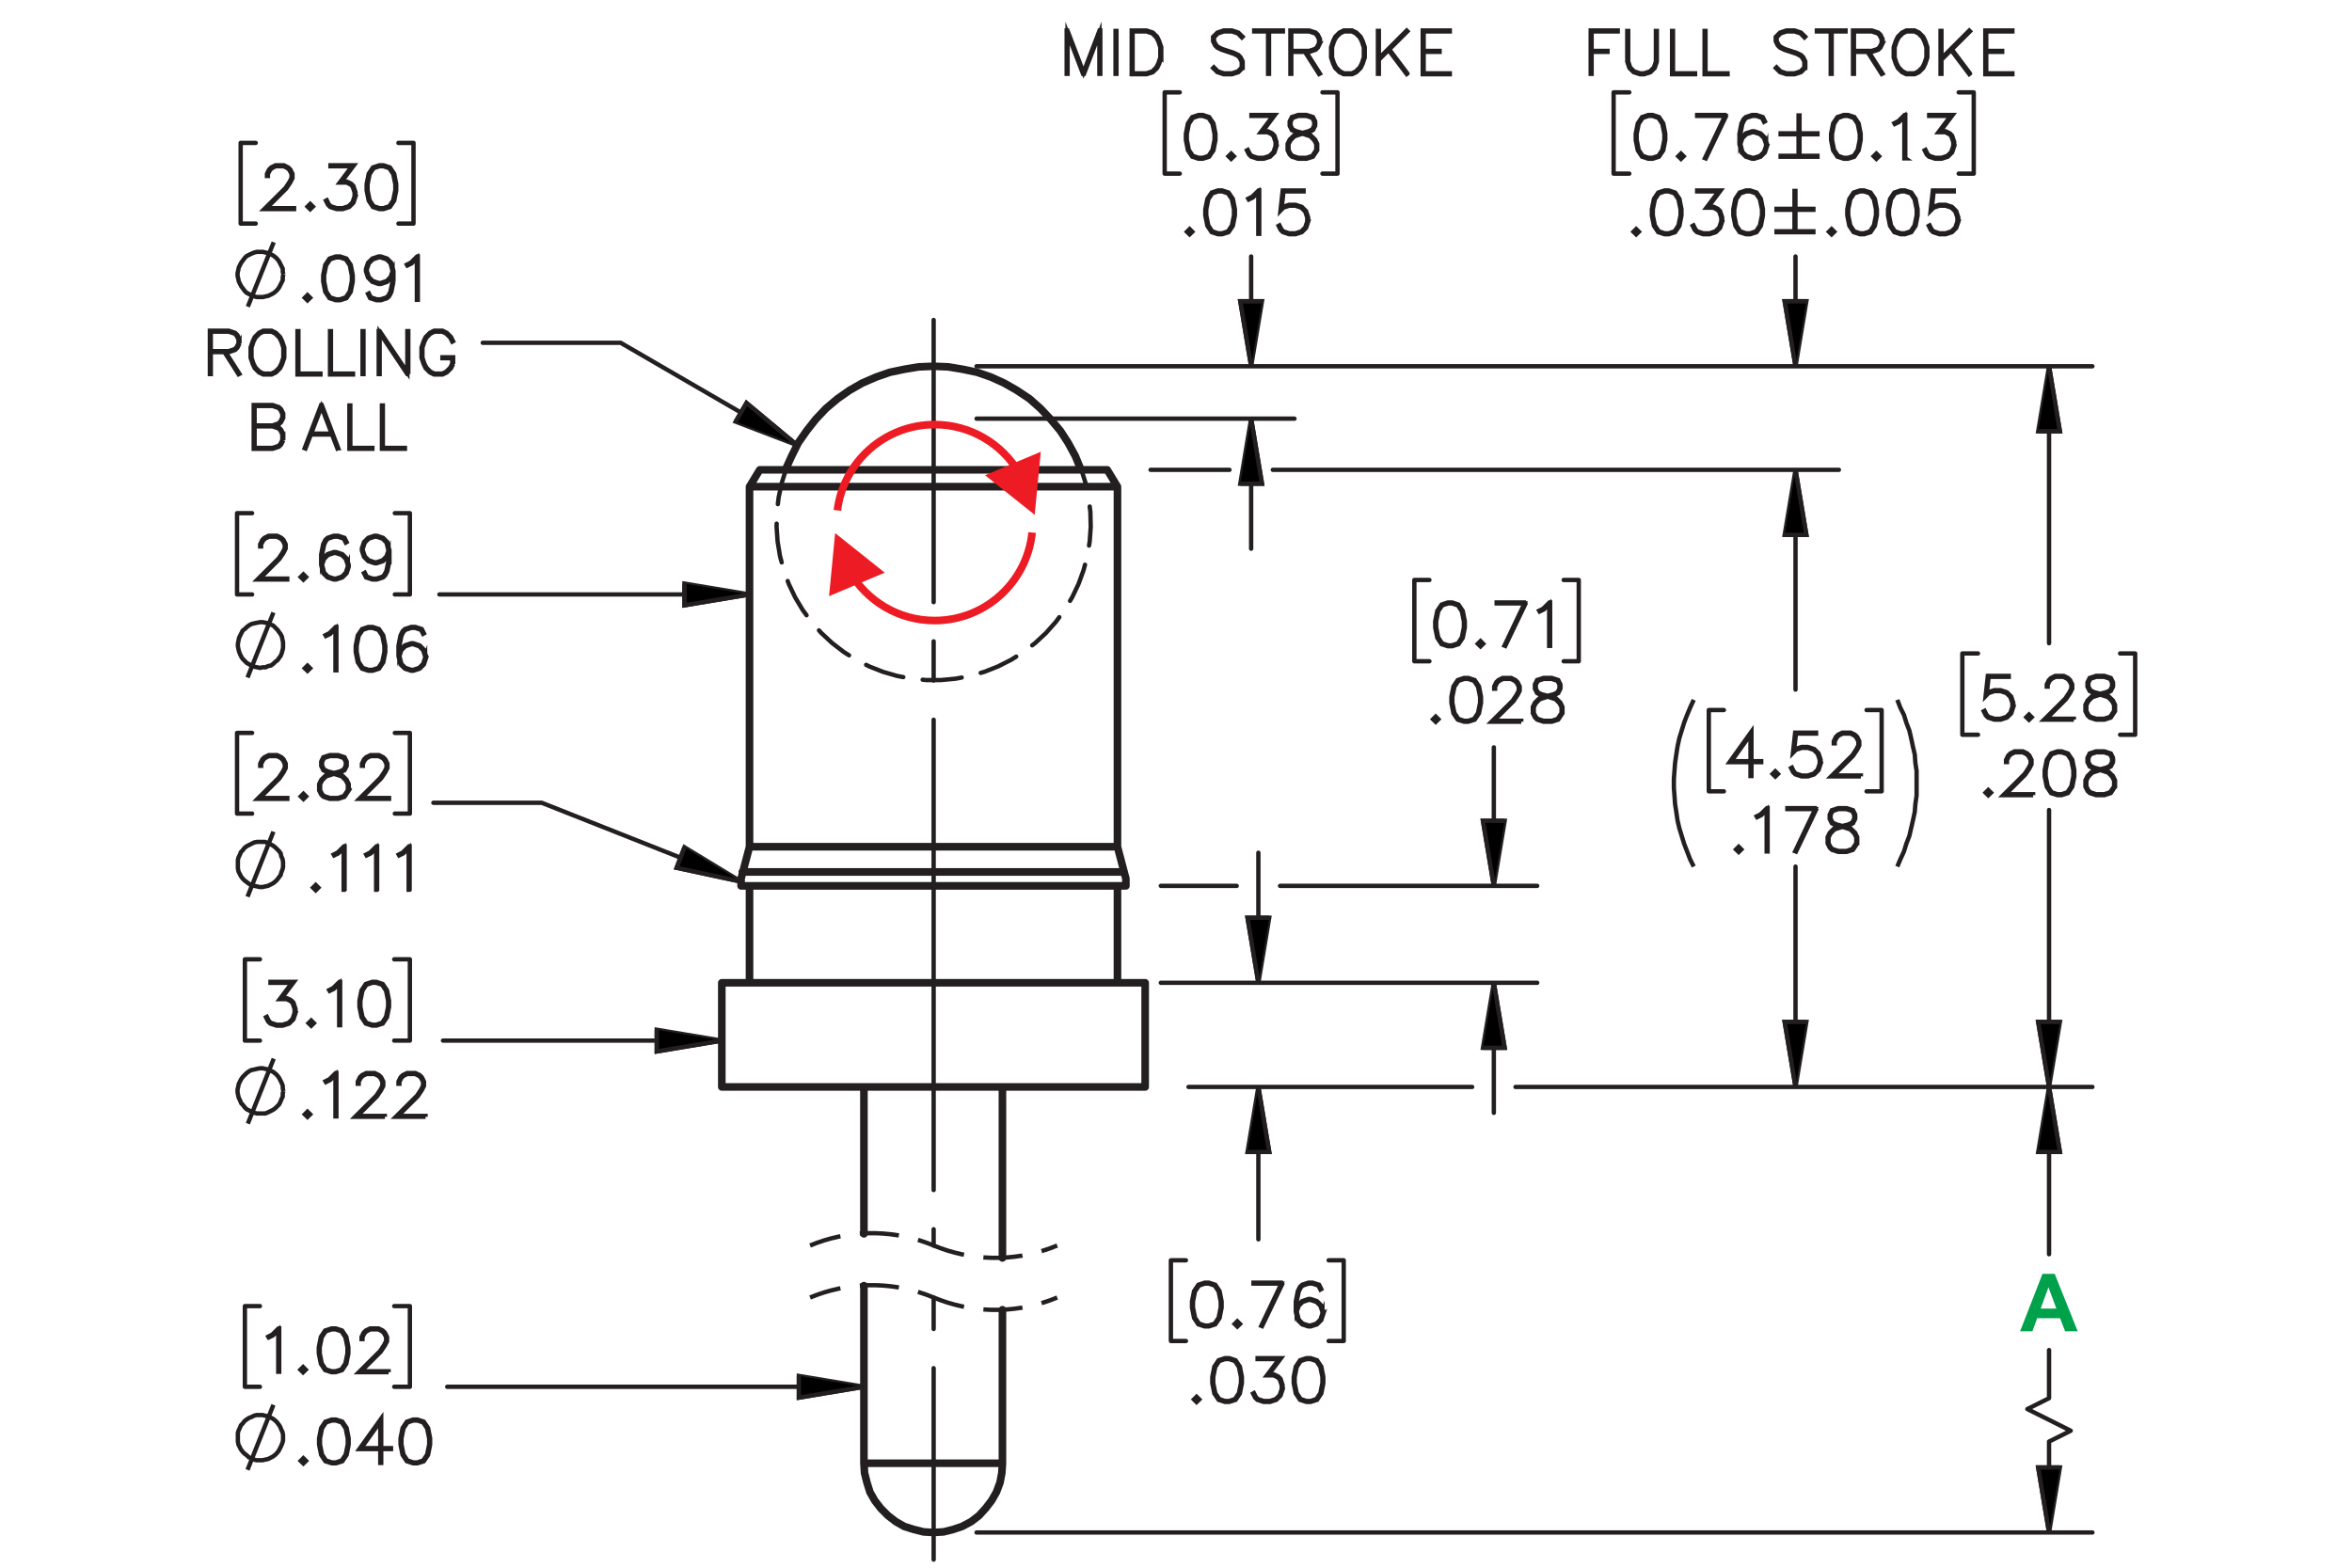 <?xml version="1.0" encoding="UTF-8"?><svg id="Layer_1" xmlns="http://www.w3.org/2000/svg" viewBox="0 0 216 144"><defs><style>.cls-1,.cls-2,.cls-3,.cls-4,.cls-5,.cls-6,.cls-7,.cls-8,.cls-9{stroke:#231f20;}.cls-1,.cls-2,.cls-3,.cls-6,.cls-7,.cls-8,.cls-9{stroke-width:.4px;}.cls-1,.cls-3,.cls-4,.cls-6,.cls-10,.cls-7,.cls-8,.cls-9{fill:none;}.cls-1,.cls-4,.cls-6,.cls-7,.cls-9{stroke-linecap:round;stroke-linejoin:round;}.cls-2,.cls-11,.cls-3,.cls-5,.cls-10,.cls-8{stroke-miterlimit:10;}.cls-11{fill:#ed1c24;}.cls-11,.cls-4,.cls-10{stroke-width:.7px;}.cls-11,.cls-10{stroke:#ed1c24;}.cls-5{stroke-width:.4px;}.cls-12{fill:#00a14b;}.cls-6{stroke-dashoffset:.308px;}.cls-6,.cls-8{stroke-dasharray:3.6 1.8;}.cls-7{stroke-dashoffset:25.617px;}.cls-7,.cls-9{stroke-dasharray:43.2 3.6 3.6 3.6;}.cls-8{stroke-dashoffset:2.07px;}.cls-9{stroke-dashoffset:-5.095px;}</style></defs><path class="cls-12" d="M190.809,122.282h-1.157l-.46-1.197h-2.107l-.435,1.197h-1.129l2.053-5.271h1.125l2.11,5.271ZM188.85,120.197l-.727-1.956-.712,1.956h1.438Z"/><path class="cls-5" d="M27.004,19.203h-2.733l1.949-1.938.37-.558.184-.366v-.353l-.184-.358-.176-.178-.362-.181h-.729l-.359.181-.178.178-.184.358v.178h-.084v-.199l.191-.393.199-.196.394-.194h.774l.391.194.199.196.194.393v.398l-.194.384-.38.568-1.812,1.805h2.531v.081Z"/><path class="cls-5" d="M28.736,18.977l-.247.241-.247-.241.247-.246.247.246ZM28.618,18.977l-.128-.128-.128.128.128.128.128-.128Z"/><path class="cls-5" d="M32.648,18.046l-.191.578-.394.39-.58.189h-.574l-.58-.189-.205-.199-.189-.379.076-.042.186.369.173.178.548.181h.554l.548-.181.359-.361.184-.547v-.364l-.184-.547-.178-.17-.359-.183h-.64l1.127-1.499h-1.98v-.086h2.153l-1.128,1.499h.488l.394.194.199.204.191.578v.387Z"/><path class="cls-5" d="M36.389,17.484l-.186.947-.394.584-.585.189h-.388l-.585-.189-.391-.584-.189-.947v-.576l.189-.947.391-.583.585-.194h.388l.585.194.394.583.186.947v.576ZM36.305,17.471v-.549l-.189-.929-.359-.541-.543-.181h-.365l-.543.181-.362.541-.186.929v.549l.186.929.362.541.543.181h.365l.543-.181.359-.541.189-.929Z"/><path class="cls-3" d="M22.76,28.168l2.378-5.918M26.023,25.182l-.055-.221v-.277l-.111-.221-.111-.221-.111-.221-.166-.221-.166-.166-.221-.166-.221-.111-.221-.111-.277-.055-.221-.055h-.553l-.221.055-.277.111-.221.111-.221.111-.166.166-.166.221-.166.221-.111.221-.111.221-.055.277-.055.221v.277l.055.221.055.277.111.221.111.221.166.221.166.221.166.166.221.111.221.111.277.111.221.055h.553l.221-.055.277-.055.221-.111.221-.111.221-.166.166-.166.166-.221.111-.221.111-.221.111-.221v-.277l.055-.277"/><path class="cls-5" d="M28.485,27.351l-.247.241-.247-.241.247-.246.247.246ZM28.367,27.351l-.128-.128-.128.128.128.128.128-.128Z"/><path class="cls-5" d="M32.396,25.857l-.186.947-.393.584-.585.189h-.388l-.585-.189-.39-.584-.189-.947v-.576l.189-.947.39-.583.585-.194h.388l.585.194.393.583.186.947v.576ZM32.312,25.844v-.549l-.189-.929-.359-.541-.542-.181h-.364l-.543.181-.362.541-.186.929v.549l.186.929.362.541.543.181h.364l.542-.181.359-.541.189-.929Z"/><path class="cls-5" d="M36.134,25.857l-.186.947-.194.385-.205.199-.58.189h-.388l-.59-.189-.194-.39.076-.044.184.361.538.181h.364l.548-.181.17-.178.184-.364.189-.929v-.67l-.107.322-.393.393-.58.194h-.199l-.579-.194-.394-.393-.191-.578v-.199l.191-.578.394-.39.579-.194h.199l.58.194.393.39.191.767v.95ZM36.05,24.913l-.183-.728-.359-.361-.548-.181h-.178l-.548.181-.359.361-.184.544v.178l.184.547.359.358.548.183h.178l.548-.183.359-.358.183-.541Z"/><path class="cls-5" d="M38.371,27.539h-.086v-3.838l-.493.499-.383.186-.042-.073.37-.189.574-.568h.06v3.982Z"/><path class="cls-5" d="M21.992,31.558l-.194.39-.204.199-.58.194h-.299l1.272,1.997-.076.039-1.298-2.036h-1.253v2.021h-.084v-3.983h1.738l.58.194.204.196.194.393v.398ZM21.905,31.535v-.353l-.181-.359-.173-.178-.548-.181h-1.644v1.79h1.644l.548-.183.173-.175.181-.361Z"/><path class="cls-5" d="M26.108,32.864l-.194.573-.189.387-.385.385-.393.189h-.773l-.391-.189-.388-.385-.186-.387-.194-.573v-.947l.194-.573.186-.387.388-.385.391-.194h.773l.393.194.385.385.189.387.194.573v.947ZM26.021,32.854v-.927l-.184-.552-.186-.364-.367-.366-.359-.181h-.729l-.362.181-.365.366-.189.364-.181.552v.927l.181.552.189.364.365.366.362.181h.729l.359-.181.367-.366.186-.364.184-.552Z"/><path class="cls-5" d="M29.43,34.398h-2.11v-3.978h.084v3.897h2.026v.081Z"/><path class="cls-5" d="M32.419,34.398h-2.11v-3.978h.084v3.897h2.026v.081Z"/><path class="cls-5" d="M33.381,34.361h-.084v-3.941h.084v3.941Z"/><path class="cls-5" d="M37.498,34.361h-.092l-2.541-3.8v3.8h-.084v-3.941h.092l2.538,3.8v-3.8h.086v3.941Z"/><path class="cls-5" d="M41.614,33.432l-.194.393-.385.385-.393.189h-.773l-.391-.189-.388-.385-.186-.387-.194-.573v-.947l.194-.573.186-.387.388-.385.391-.194h.773l.393.194.385.385.189.382-.076.042-.186-.369-.367-.366-.359-.181h-.729l-.362.181-.365.366-.189.364-.181.552v.927l.181.552.189.364.365.366.362.181h.729l.359-.181.367-.366.181-.359v-.508h-.897v-.086h.983v.615Z"/><path class="cls-5" d="M26.013,40.446l-.194.39-.204.199-.579.189h-1.737v-4.02h1.737l.579.194.204.196.194.393v.398l-.194.39-.204.199-.451.149.451.149.204.199.194.393v.584ZM25.926,38.36v-.353l-.181-.359-.173-.178-.547-.181h-1.643v1.79h1.643l.547-.183.173-.175.181-.361ZM25.926,40.425v-.541l-.181-.359-.173-.178-.547-.181h-1.643v1.976h1.643l.547-.181.173-.178.181-.359Z"/><path class="cls-5" d="M31.059,41.168l-.073.029-.495-1.282h-1.941l-.495,1.282-.074-.029,1.512-3.965h.058l1.509,3.965ZM30.459,39.828l-.938-2.465-.94,2.465h1.878Z"/><path class="cls-5" d="M34.198,41.223h-2.109v-3.978h.084v3.897h2.025v.081Z"/><path class="cls-5" d="M37.185,41.223h-2.109v-3.978h.084v3.897h2.025v.081Z"/><path class="cls-5" d="M26.379,53.229h-2.733l1.949-1.938.37-.558.184-.366v-.353l-.184-.358-.176-.178-.362-.181h-.729l-.359.181-.178.178-.184.358v.178h-.084v-.199l.191-.393.199-.196.394-.194h.774l.391.194.199.196.194.393v.398l-.194.384-.38.568-1.812,1.805h2.531v.081Z"/><path class="cls-5" d="M28.11,53.004l-.247.241-.247-.241.247-.246.247.246ZM27.992,53.004l-.128-.128-.128.128.128.128.128-.128Z"/><path class="cls-5" d="M32.023,52.073l-.191.578-.394.39-.58.189h-.199l-.58-.189-.394-.39-.191-.767v-.95l.186-.947.194-.387.205-.196.58-.194h.388l.59.194.194.39-.076.044-.184-.361-.538-.181h-.364l-.548.181-.17.178-.184.364-.189.929v.669l.107-.322.394-.392.58-.194h.199l.58.194.394.392.191.579v.199ZM31.939,52.06v-.175l-.184-.547-.359-.358-.548-.183h-.178l-.548.183-.359.358-.184.541.184.728.359.361.548.181h.178l.548-.181.359-.361.184-.547Z"/><path class="cls-5" d="M35.763,51.51l-.186.947-.194.385-.205.199-.58.189h-.388l-.59-.189-.194-.39.076-.044.184.361.538.181h.365l.548-.181.171-.178.184-.364.189-.929v-.67l-.107.322-.394.393-.58.194h-.199l-.58-.194-.394-.393-.191-.578v-.199l.191-.578.394-.39.58-.194h.199l.58.194.394.39.191.767v.95ZM35.679,50.566l-.184-.728-.359-.361-.548-.181h-.178l-.548.181-.359.361-.184.544v.178l.184.547.359.358.548.183h.178l.548-.183.359-.358.184-.541Z"/><path class="cls-3" d="M22.732,62.235l2.378-5.973M25.995,59.249v-.277l-.055-.221-.055-.277-.111-.221-.166-.221-.111-.166-.221-.221-.166-.166-.221-.111-.277-.111-.221-.055-.277-.055h-.221l-.277.055-.277.055-.221.055-.221.111-.221.166-.166.166-.221.166-.111.221-.111.221-.111.221-.055.277-.055.277v.221l.055.277.055.221.111.277.111.221.111.166.221.221.166.166.221.111.221.166.221.055.277.055.277.055.221-.055h.277l.221-.111.277-.055.221-.166.166-.166.221-.166.111-.166.166-.221.111-.277.055-.221.055-.221v-.277"/><path class="cls-5" d="M28.485,61.384l-.247.241-.247-.241.247-.246.247.246ZM28.367,61.384l-.128-.128-.128.128.128.128.128-.128Z"/><path class="cls-5" d="M30.894,61.572h-.086v-3.838l-.493.499-.383.186-.042-.073.37-.189.574-.568h.06v3.982Z"/><path class="cls-5" d="M35.385,59.89l-.186.947-.393.584-.585.189h-.388l-.585-.189-.39-.584-.189-.947v-.576l.189-.947.39-.583.585-.194h.388l.585.194.393.583.186.947v.576ZM35.301,59.877v-.549l-.189-.929-.359-.541-.542-.181h-.364l-.543.181-.362.541-.186.929v.549l.186.929.362.541.543.181h.364l.542-.181.359-.541.189-.929Z"/><path class="cls-5" d="M39.123,60.453l-.191.578-.393.39-.58.189h-.199l-.579-.189-.394-.39-.191-.767v-.95l.186-.947.194-.387.205-.196.579-.194h.388l.59.194.194.39-.076.044-.184-.361-.538-.181h-.364l-.548.181-.17.178-.184.364-.189.929v.669l.107-.322.394-.392.579-.194h.199l.58.194.393.392.191.579v.199ZM39.039,60.44v-.175l-.183-.547-.359-.358-.548-.183h-.178l-.548.183-.359.358-.184.541.184.728.359.361.548.181h.178l.548-.181.359-.361.183-.547Z"/><path class="cls-5" d="M27.139,93.051l-.191.578-.393.391-.58.189h-.574l-.58-.189-.205-.199-.189-.379.076-.042.186.368.173.179.548.18h.553l.548-.18.359-.361.183-.547v-.363l-.183-.547-.179-.17-.359-.184h-.64l1.127-1.499h-1.98v-.086h2.152l-1.127,1.499h.488l.393.193.199.204.191.578v.387Z"/><path class="cls-5" d="M28.827,93.982l-.247.241-.247-.241.247-.246.247.246ZM28.709,93.982l-.128-.128-.128.128.128.128.128-.128Z"/><path class="cls-5" d="M31.236,94.171h-.086v-3.838l-.493.5-.383.185-.042-.073.37-.189.574-.567h.06v3.981Z"/><path class="cls-5" d="M35.727,92.488l-.186.947-.393.584-.585.189h-.388l-.585-.189-.39-.584-.189-.947v-.575l.189-.947.39-.583.585-.193h.388l.585.193.393.583.186.947v.575ZM35.643,92.476v-.55l-.189-.929-.359-.541-.542-.181h-.364l-.543.181-.362.541-.186.929v.55l.186.929.362.542.543.18h.364l.542-.18.359-.542.189-.929Z"/><path class="cls-3" d="M22.76,103.215l2.378-5.973M26.023,100.229l-.055-.277v-.221l-.111-.277-.111-.221-.111-.221-.166-.221-.166-.166-.221-.166-.221-.111-.221-.111-.277-.055-.221-.055h-.277l-.277.055-.221.055-.277.055-.221.111-.221.166-.166.166-.166.166-.166.221-.111.221-.111.221-.055.277-.055.221v.277l.055.277.055.221.111.221.111.277.166.166.166.221.166.166.221.111.221.111.277.111.221.055h.774l.277-.111.221-.111.221-.111.221-.166.166-.166.166-.166.111-.221.111-.277.111-.221v-.277l.055-.221"/><path class="cls-5" d="M28.485,102.357l-.247.241-.247-.241.247-.246.247.246ZM28.367,102.357l-.128-.128-.128.128.128.128.128-.128Z"/><path class="cls-5" d="M30.894,102.546h-.086v-3.838l-.493.5-.383.185-.042-.073.37-.189.574-.567h.06v3.981Z"/><path class="cls-5" d="M35.343,102.583h-2.731l1.948-1.94.37-.557.184-.366v-.353l-.184-.358-.176-.178-.362-.181h-.729l-.359.181-.178.178-.184.358v.178h-.084v-.198l.191-.393.199-.196.394-.193h.773l.391.193.199.196.194.393v.398l-.194.385-.38.567-1.812,1.805h2.53v.082Z"/><path class="cls-5" d="M39.081,102.583h-2.731l1.948-1.94.37-.557.184-.366v-.353l-.184-.358-.176-.178-.362-.181h-.729l-.359.181-.178.178-.184.358v.178h-.084v-.198l.191-.393.199-.196.394-.193h.773l.391.193.199.196.194.393v.398l-.194.385-.38.567-1.812,1.805h2.53v.082Z"/><path class="cls-5" d="M25.641,126.004h-.086v-3.838l-.493.5-.383.185-.042-.073.37-.189.574-.567h.06v3.981Z"/><path class="cls-5" d="M28.081,125.815l-.247.241-.247-.241.247-.246.247.246ZM27.963,125.815l-.128-.128-.128.128.128.128.128-.128Z"/><path class="cls-5" d="M31.993,124.321l-.186.947-.393.584-.585.189h-.388l-.585-.189-.39-.584-.189-.947v-.575l.189-.947.39-.583.585-.193h.388l.585.193.393.583.186.947v.575ZM31.909,124.309v-.55l-.189-.929-.359-.541-.542-.181h-.364l-.543.181-.362.541-.186.929v.55l.186.929.362.542.543.18h.364l.542-.18.359-.542.189-.929Z"/><path class="cls-5" d="M35.689,126.041h-2.731l1.948-1.94.37-.557.184-.366v-.353l-.184-.358-.176-.178-.362-.181h-.729l-.359.181-.178.178-.184.358v.178h-.084v-.198l.191-.393.199-.196.394-.193h.773l.391.193.199.196.194.393v.398l-.194.385-.38.567-1.812,1.805h2.53v.082Z"/><path class="cls-3" d="M22.732,135.015l2.378-5.973M25.995,132.029v-.221l-.055-.277-.111-.221-.111-.277-.111-.166-.166-.221-.166-.166-.221-.166-.221-.111-.221-.111-.277-.055-.221-.055h-.553l-.221.055-.221.111-.277.111-.166.111-.221.166-.166.221-.166.166-.111.277-.111.221-.055.221v.774l.055.277.111.221.111.221.166.221.166.166.221.166.166.166.277.111.221.111.221.055h.553l.221-.055.277-.055.221-.111.221-.111.221-.166.166-.166.166-.221.111-.221.111-.221.111-.277.055-.221v-.277"/><path class="cls-5" d="M28.107,134.188l-.247.241-.247-.241.247-.246.247.246ZM27.989,134.188l-.128-.128-.128.128.128.128.128-.128Z"/><path class="cls-5" d="M32.02,132.693l-.186.947-.394.584-.585.189h-.388l-.585-.189-.391-.584-.189-.947v-.575l.189-.947.391-.583.585-.193h.388l.585.193.394.583.186.947v.575ZM31.936,132.681v-.55l-.189-.929-.359-.541-.543-.181h-.365l-.543.181-.362.541-.186.929v.55l.186.929.362.542.543.18h.365l.543-.18.359-.542.189-.929Z"/><path class="cls-5" d="M35.907,133.105h-.897v1.272h-.086v-1.272h-1.923l2.009-2.802v2.716h.897v.086ZM34.924,133.019v-2.446l-1.752,2.446h1.752Z"/><path class="cls-5" d="M39.501,132.693l-.186.947-.394.584-.585.189h-.388l-.585-.189-.391-.584-.189-.947v-.575l.189-.947.391-.583.585-.193h.388l.585.193.394.583.186.947v.575ZM39.416,132.681v-.55l-.189-.929-.359-.541-.543-.181h-.365l-.543.181-.362.541-.186.929v.55l.186.929.362.542.543.18h.365l.543-.18.359-.542.189-.929Z"/><path class="cls-5" d="M112.189,120.118l-.186.947-.393.584-.585.189h-.389l-.585-.189-.391-.584-.19-.947v-.575l.19-.947.391-.583.585-.193h.389l.585.193.393.583.186.947v.575ZM112.105,120.106v-.55l-.189-.929-.359-.541-.543-.181h-.364l-.543.181-.362.541-.185.929v.55l.185.929.362.542.543.18h.364l.543-.18.359-.542.189-.929Z"/><path class="cls-5" d="M113.878,121.612l-.247.241-.246-.241.246-.246.247.246ZM113.76,121.612l-.129-.128-.128.128.128.128.129-.128Z"/><path class="cls-5" d="M117.82,117.819l-1.915,3.992-.073-.029,1.847-3.877h-2.562v-.086h2.704Z"/><path class="cls-5" d="M121.53,120.681l-.191.578-.394.391-.579.189h-.199l-.58-.189-.394-.391-.191-.766v-.95l.186-.947.194-.387.204-.196.58-.193h.388l.59.193.194.39-.076.045-.184-.361-.537-.181h-.365l-.548.181-.171.178-.184.363-.189.929v.67l.107-.321.394-.393.58-.193h.199l.579.193.394.393.191.578v.198ZM121.446,120.668v-.175l-.184-.547-.359-.358-.548-.184h-.179l-.548.184-.359.358-.184.541.184.728.359.361.548.18h.179l.548-.18.359-.361.184-.547Z"/><path class="cls-5" d="M110.138,128.546l-.247.241-.246-.241.246-.246.247.246ZM110.019,128.546l-.129-.128-.128.128.128.128.129-.128Z"/><path class="cls-5" d="M114.051,127.052l-.186.947-.393.584-.585.189h-.389l-.585-.189-.391-.584-.189-.947v-.575l.189-.947.391-.583.585-.193h.389l.585.193.393.583.186.947v.575ZM113.967,127.039v-.55l-.189-.929-.359-.541-.543-.181h-.364l-.543.181-.362.541-.186.929v.55l.186.929.362.542.543.18h.364l.543-.18.359-.542.189-.929Z"/><path class="cls-5" d="M117.791,127.614l-.191.578-.394.391-.579.189h-.575l-.579-.189-.205-.199-.189-.379.076-.042.186.368.173.179.548.18h.554l.548-.18.359-.361.184-.547v-.363l-.184-.547-.178-.17-.359-.184h-.641l1.128-1.499h-1.98v-.086h2.153l-1.127,1.499h.487l.394.193.199.204.191.578v.387Z"/><path class="cls-5" d="M121.53,127.052l-.186.947-.393.584-.585.189h-.389l-.585-.189-.391-.584-.189-.947v-.575l.189-.947.391-.583.585-.193h.389l.585.193.393.583.186.947v.575ZM121.446,127.039v-.55l-.189-.929-.359-.541-.543-.181h-.364l-.543.181-.362.541-.186.929v.55l.186.929.362.542.543.18h.364l.543-.18.359-.542.189-.929Z"/><path class="cls-5" d="M134.523,57.64l-.186.947-.394.584-.584.189h-.389l-.584-.189-.391-.584-.19-.947v-.576l.19-.947.391-.583.584-.194h.389l.584.194.394.583.186.947v.576ZM134.44,57.627v-.549l-.19-.929-.358-.541-.543-.181h-.364l-.543.181-.361.541-.186.929v.549l.186.929.361.541.543.181h.364l.543-.181.358-.541.19-.929Z"/><path class="cls-5" d="M136.211,59.134l-.246.241-.246-.241.246-.246.246.246ZM136.094,59.134l-.129-.128-.129.128.129.128.129-.128Z"/><path class="cls-5" d="M140.151,55.34l-1.914,3.992-.073-.029,1.846-3.877h-2.562v-.086h2.703Z"/><path class="cls-5" d="M142.358,59.322h-.086v-3.838l-.493.499-.383.186-.042-.073.37-.189.574-.568h.06v3.982Z"/><path class="cls-5" d="M132.098,66.067l-.247.241-.246-.241.246-.246.247.246ZM131.98,66.067l-.129-.128-.128.128.128.128.129-.128Z"/><path class="cls-5" d="M136.011,64.574l-.186.947-.393.584-.585.189h-.389l-.585-.189-.391-.584-.189-.947v-.576l.189-.947.391-.583.585-.194h.389l.585.194.393.583.186.947v.576ZM135.927,64.561v-.549l-.189-.929-.359-.541-.543-.181h-.364l-.543.181-.362.541-.186.929v.549l.186.929.362.541.543.181h.364l.543-.181.359-.541.189-.929Z"/><path class="cls-5" d="M139.709,66.293h-2.732l1.948-1.938.37-.558.184-.366v-.353l-.184-.358-.176-.178-.362-.181h-.729l-.359.181-.179.178-.184.358v.178h-.084v-.199l.191-.393.199-.196.394-.194h.773l.392.194.199.196.193.393v.398l-.193.384-.381.568-1.812,1.805h2.531v.081Z"/><path class="cls-5" d="M143.49,65.516l-.391.588-.585.189h-.764l-.579-.189-.205-.199-.193-.39v-.584l.193-.393.392-.384.598-.199-.404-.097-.393-.199-.197-.395v-.398l.197-.4.592-.194h.764l.59.194.199.4v.398l-.199.395-.394.199-.4.097.021.005.574.194.394.384.191.393v.584ZM143.406,65.495v-.541l-.184-.358-.359-.366-.553-.181-.179-.05-.176.05-.554.181-.361.366-.182.358v.541l.182.358.173.178.548.181h.74l.543-.181.361-.536ZM143.218,63.245v-.356l-.179-.348-.537-.181h-.74l-.537.181-.179.348v.356l.179.353.359.175.548.142.548-.142.359-.175.179-.353Z"/><path class="cls-5" d="M161.743,70.008h-.896v1.272h-.087v-1.272h-1.922l2.009-2.802v2.715h.896v.086ZM160.76,69.921v-2.446l-1.752,2.446h1.752Z"/><path class="cls-5" d="M163.286,71.091l-.247.241-.246-.241.246-.246.247.246ZM163.168,71.091l-.129-.128-.128.128.128.128.129-.128Z"/><path class="cls-5" d="M167.199,70.16l-.191.578-.394.39-.579.189h-.575l-.579-.189-.205-.199-.189-.379.076-.042.186.369.173.178.548.181h.554l.548-.181.359-.361.184-.547v-.364l-.184-.547-.359-.358-.548-.183h-.554l-.548.183-.263.27.202-1.85h1.92v.086h-1.844l-.171,1.525.113-.107.579-.191h.575l.579.191.394.393.191.578v.387Z"/><path class="cls-5" d="M170.897,71.316h-2.732l1.948-1.938.37-.558.184-.366v-.353l-.184-.358-.176-.178-.362-.181h-.729l-.359.181-.179.178-.184.358v.178h-.084v-.199l.191-.393.199-.196.394-.194h.773l.392.194.199.196.193.393v.398l-.193.384-.381.568-1.812,1.805h2.531v.081Z"/><path class="cls-5" d="M159.921,78.024l-.246.241-.246-.241.246-.246.246.246ZM159.804,78.024l-.129-.128-.129.128.129.128.129-.128Z"/><path class="cls-5" d="M162.33,78.213h-.086v-3.838l-.493.5-.383.185-.042-.073.37-.189.574-.567h.06v3.981Z"/><path class="cls-5" d="M166.85,74.231l-1.914,3.992-.073-.029,1.846-3.877h-2.562v-.086h2.703Z"/><path class="cls-5" d="M170.56,77.473l-.391.589-.585.189h-.763l-.579-.189-.205-.199-.194-.39v-.584l.194-.392.391-.385.598-.199-.403-.097-.394-.199-.196-.395v-.398l.196-.4.593-.193h.763l.59.193.199.4v.398l-.199.395-.394.199-.4.097.021.006.574.193.394.385.191.392v.584ZM170.476,77.451v-.541l-.184-.358-.359-.366-.553-.181-.179-.05-.176.05-.553.181-.362.366-.181.358v.541l.181.358.173.179.549.18h.739l.542-.18.362-.537ZM170.286,75.201v-.355l-.178-.348-.537-.181h-.739l-.538.181-.178.348v.355l.178.353.359.176.548.141.548-.141.359-.176.178-.353Z"/><path class="cls-5" d="M184.894,64.947l-.191.578-.394.39-.579.189h-.575l-.579-.189-.205-.199-.189-.379.076-.042.186.369.173.178.548.181h.554l.548-.181.359-.361.184-.547v-.364l-.184-.547-.359-.358-.548-.183h-.554l-.548.183-.263.27.202-1.85h1.92v.086h-1.844l-.171,1.525.113-.107.579-.191h.575l.579.191.394.393.191.578v.387Z"/><path class="cls-5" d="M186.584,65.878l-.247.241-.246-.241.246-.246.247.246ZM186.466,65.878l-.129-.128-.128.128.128.128.129-.128Z"/><path class="cls-5" d="M190.455,66.103h-2.732l1.948-1.938.37-.558.184-.366v-.353l-.184-.358-.176-.178-.362-.181h-.729l-.359.181-.179.178-.184.358v.178h-.084v-.199l.191-.393.199-.196.394-.194h.773l.392.194.199.196.193.393v.398l-.193.384-.381.568-1.812,1.805h2.531v.081Z"/><path class="cls-5" d="M194.236,65.326l-.391.588-.585.189h-.764l-.579-.189-.205-.199-.193-.39v-.584l.193-.393.392-.384.598-.199-.404-.097-.393-.199-.197-.395v-.398l.197-.4.592-.194h.764l.59.194.199.4v.398l-.199.395-.394.199-.4.097.021.005.574.194.394.384.191.393v.584ZM194.152,65.305v-.541l-.184-.358-.359-.366-.553-.181-.179-.05-.176.05-.554.181-.361.366-.182.358v.541l.182.358.173.178.548.181h.74l.543-.181.361-.536ZM193.964,63.055v-.356l-.179-.348-.537-.181h-.74l-.537.181-.179.348v.356l.179.353.359.175.548.142.548-.142.359-.175.179-.353Z"/><path class="cls-5" d="M182.844,72.811l-.247.241-.246-.241.246-.246.247.246ZM182.726,72.811l-.129-.128-.128.128.128.129.129-.129Z"/><path class="cls-5" d="M186.715,73.036h-2.732l1.948-1.939.37-.558.184-.366v-.353l-.184-.358-.176-.178-.362-.181h-.729l-.359.181-.179.178-.184.358v.178h-.084v-.199l.191-.393.199-.196.394-.194h.773l.392.194.199.196.193.393v.398l-.193.384-.381.568-1.812,1.806h2.531v.081Z"/><path class="cls-5" d="M190.497,71.317l-.186.947-.393.584-.585.189h-.389l-.585-.189-.391-.584-.189-.947v-.576l.189-.947.391-.583.585-.194h.389l.585.194.393.583.186.947v.576ZM190.413,71.304v-.549l-.189-.929-.359-.541-.543-.181h-.364l-.543.181-.362.541-.186.929v.549l.186.929.362.541.543.182h.364l.543-.182.359-.541.189-.929Z"/><path class="cls-5" d="M194.236,72.259l-.391.589-.585.189h-.764l-.579-.189-.205-.199-.193-.39v-.584l.193-.393.392-.384.598-.199-.404-.097-.393-.199-.197-.395v-.398l.197-.4.592-.194h.764l.59.194.199.4v.398l-.199.395-.394.199-.4.097.021.005.574.194.394.384.191.393v.584ZM194.152,72.238v-.542l-.184-.358-.359-.366-.553-.181-.179-.05-.176.05-.554.181-.361.366-.182.358v.542l.182.357.173.178.548.182h.74l.543-.182.361-.535ZM193.964,69.988v-.356l-.179-.348-.537-.181h-.74l-.537.181-.179.348v.356l.179.353.359.175.548.142.548-.142.359-.175.179-.353Z"/><path class="cls-5" d="M148.567,2.887h-2.399v1.789h1.462v.086h-1.462v2.019h-.084v-3.981h2.483v.086Z"/><path class="cls-5" d="M152.159,5.662l-.193.578-.391.39-.579.189h-.388l-.579-.189-.393-.39-.191-.578v-2.819h.084v2.807l.184.546.358.361.548.181h.364l.547-.181.362-.361.181-.546v-2.807h.086v2.819Z"/><path class="cls-5" d="M155.667,6.818h-2.109v-3.976h.084v3.894h2.025v.081Z"/><path class="cls-5" d="M158.653,6.818h-2.109v-3.976h.084v3.894h2.025v.081Z"/><path class="cls-5" d="M165.793,6.235l-.398.395-.578.189h-.763l-.579-.189-.385-.379.062-.065.367.371.547.181h.739l.548-.181.353-.355v-.534l-.181-.361-.179-.175-.364-.189-1.126-.374-.388-.188-.199-.199-.191-.39v-.403l.396-.395.579-.193h.763l.578.193.388.379-.065.065-.363-.371-.548-.181h-.739l-.547.181-.356.355v.348l.184.358.178.175.364.189,1.126.374.388.189.197.199.193.39v.591Z"/><path class="cls-5" d="M169.486,2.887h-1.272v3.894h-.087v-3.894h-1.27v-.086h2.63v.086Z"/><path class="cls-5" d="M172.89,3.98l-.193.39-.205.199-.578.194h-.299l1.27,1.996-.076.039-1.297-2.035h-1.252v2.019h-.084v-3.981h1.737l.578.193.205.196.193.392v.398ZM172.804,3.957v-.353l-.181-.358-.173-.178-.548-.181h-1.643v1.789h1.643l.548-.183.173-.175.181-.361Z"/><path class="cls-5" d="M177.002,5.285l-.193.573-.189.387-.386.384-.393.189h-.772l-.391-.189-.388-.384-.185-.387-.194-.573v-.947l.194-.573.185-.387.388-.384.391-.193h.772l.393.193.386.384.189.387.193.573v.947ZM176.916,5.275v-.926l-.184-.552-.185-.363-.367-.366-.358-.181h-.729l-.361.181-.364.366-.189.363-.181.552v.926l.181.552.189.363.364.366.361.181h.729l.358-.181.367-.366.185-.363.184-.552Z"/><path class="cls-5" d="M180.916,6.752l-.065.05-1.663-2.208-.891.889v1.297h-.084v-3.939h.084v2.524l2.554-2.555.065.065-1.663,1.661,1.663,2.215Z"/><path class="cls-5" d="M184.809,6.818h-2.483V2.801h2.483v.086h-2.399v1.789h1.462v.086h-1.462v1.975h2.399v.081Z"/><path class="cls-5" d="M152.935,12.861l-.186.947-.393.584-.585.189h-.388l-.585-.189-.391-.584-.189-.947v-.576l.189-.947.391-.583.585-.194h.388l.585.194.393.583.186.947v.576ZM152.851,12.848v-.549l-.189-.929-.359-.541-.543-.181h-.364l-.543.181-.361.541-.186.929v.549l.186.929.361.541.543.181h.364l.543-.181.359-.541.189-.929Z"/><path class="cls-5" d="M154.622,14.354l-.246.241-.246-.241.246-.246.246.246ZM154.505,14.354l-.129-.128-.128.128.128.128.129-.128Z"/><path class="cls-5" d="M158.564,10.561l-1.913,3.992-.074-.029,1.846-3.877h-2.562v-.086h2.703Z"/><path class="cls-5" d="M162.273,13.423l-.191.578-.394.39-.579.189h-.199l-.579-.189-.394-.39-.191-.767v-.95l.185-.947.194-.387.205-.196.579-.194h.388l.59.194.194.39-.076.044-.184-.361-.537-.181h-.364l-.549.181-.17.178-.184.364-.189.929v.669l.107-.322.394-.392.579-.194h.199l.579.194.394.392.191.579v.199ZM162.19,13.41v-.175l-.184-.547-.359-.358-.548-.183h-.178l-.549.183-.358.358-.184.541.184.728.358.361.549.181h.178l.548-.181.359-.361.184-.547Z"/><path class="cls-5" d="M166.908,12.335h-1.647v1.645h-.087v-1.645h-1.648v-.086h1.648v-1.645h.087v1.645h1.647v.086ZM166.908,14.396h-3.382v-.084h3.382v.084Z"/><path class="cls-5" d="M170.878,12.861l-.186.947-.393.584-.585.189h-.388l-.585-.189-.391-.584-.189-.947v-.576l.189-.947.391-.583.585-.194h.388l.585.194.393.583.186.947v.576ZM170.794,12.848v-.549l-.189-.929-.359-.541-.543-.181h-.364l-.543.181-.361.541-.186.929v.549l.186.929.361.541.543.181h.364l.543-.181.359-.541.189-.929Z"/><path class="cls-5" d="M172.566,14.354l-.246.241-.246-.241.246-.246.246.246ZM172.449,14.354l-.129-.128-.128.128.128.128.129-.128Z"/><path class="cls-5" d="M174.977,14.543h-.087v-3.838l-.493.499-.383.186-.042-.073.37-.189.574-.568h.06v3.982Z"/><path class="cls-5" d="M179.467,13.423l-.191.578-.394.39-.579.189h-.574l-.579-.189-.205-.199-.189-.379.076-.042.185.369.174.178.548.181h.553l.548-.181.359-.361.184-.547v-.364l-.184-.547-.179-.17-.358-.183h-.64l1.127-1.499h-1.98v-.086h2.152l-1.127,1.499h.487l.394.194.199.204.191.578v.387Z"/><path class="cls-5" d="M150.508,21.288l-.247.241-.246-.241.246-.246.247.246ZM150.39,21.288l-.129-.128-.128.128.128.128.129-.128Z"/><path class="cls-5" d="M154.42,19.794l-.186.947-.394.584-.585.189h-.388l-.585-.189-.391-.584-.189-.947v-.576l.189-.947.391-.583.585-.194h.388l.585.194.394.583.186.947v.576ZM154.336,19.781v-.549l-.19-.929-.359-.541-.542-.181h-.365l-.543.181-.361.541-.186.929v.549l.186.929.361.541.543.181h.365l.542-.181.359-.541.19-.929Z"/><path class="cls-5" d="M158.16,20.357l-.192.578-.393.39-.58.189h-.574l-.579-.189-.205-.199-.189-.379.076-.042.186.369.173.178.548.181h.554l.548-.181.359-.361.184-.547v-.364l-.184-.547-.179-.17-.359-.183h-.64l1.128-1.499h-1.98v-.086h2.153l-1.128,1.499h.488l.393.194.199.204.192.578v.387Z"/><path class="cls-5" d="M161.899,19.794l-.186.947-.394.584-.585.189h-.388l-.585-.189-.391-.584-.189-.947v-.576l.189-.947.391-.583.585-.194h.388l.585.194.394.583.186.947v.576ZM161.815,19.781v-.549l-.19-.929-.359-.541-.542-.181h-.365l-.543.181-.361.541-.186.929v.549l.186.929.361.541.543.181h.365l.542-.181.359-.541.19-.929Z"/><path class="cls-5" d="M166.535,19.269h-1.647v1.645h-.087v-1.645h-1.649v-.086h1.649v-1.645h.087v1.645h1.647v.086ZM166.535,21.33h-3.383v-.084h3.383v.084Z"/><path class="cls-5" d="M168.455,21.288l-.247.241-.246-.241.246-.246.247.246ZM168.337,21.288l-.129-.128-.128.128.128.128.129-.128Z"/><path class="cls-5" d="M172.367,19.794l-.186.947-.394.584-.585.189h-.388l-.585-.189-.391-.584-.189-.947v-.576l.189-.947.391-.583.585-.194h.388l.585.194.394.583.186.947v.576ZM172.283,19.781v-.549l-.19-.929-.359-.541-.542-.181h-.365l-.543.181-.361.541-.186.929v.549l.186.929.361.541.543.181h.365l.542-.181.359-.541.19-.929Z"/><path class="cls-5" d="M176.106,19.794l-.186.947-.394.584-.585.189h-.388l-.585-.189-.391-.584-.189-.947v-.576l.189-.947.391-.583.585-.194h.388l.585.194.394.583.186.947v.576ZM176.023,19.781v-.549l-.19-.929-.359-.541-.542-.181h-.365l-.543.181-.361.541-.186.929v.549l.186.929.361.541.543.181h.365l.542-.181.359-.541.19-.929Z"/><path class="cls-5" d="M179.846,20.357l-.192.578-.393.39-.58.189h-.574l-.579-.189-.205-.199-.189-.379.076-.042.186.369.173.178.548.181h.554l.548-.181.359-.361.184-.547v-.364l-.184-.547-.359-.358-.548-.183h-.554l-.548.183-.263.27.202-1.85h1.92v.086h-1.844l-.171,1.525.113-.107.579-.191h.574l.58.191.393.393.192.578v.387Z"/><path class="cls-5" d="M101.049,6.781h-.084v-3.708l-1.415,3.708h-.089l-1.417-3.708v3.708h-.084v-3.981h.071l1.475,3.863,1.473-3.863h.071v3.981Z"/><path class="cls-5" d="M102.532,6.781h-.084v-3.939h.084v3.939Z"/><path class="cls-5" d="M106.647,5.285l-.194.573-.186.387-.393.384-.579.189h-1.363V2.801h1.363l.579.193.393.384.186.387.194.573v.947ZM106.56,5.275v-.926l-.181-.552-.189-.363-.359-.366-.548-.181h-1.268v3.85h1.268l.548-.181.359-.366.189-.363.181-.552Z"/><path class="cls-5" d="M114.122,6.235l-.398.395-.579.189h-.763l-.579-.189-.386-.379.064-.065.366.371.548.181h.739l.548-.181.353-.355v-.534l-.181-.361-.179-.175-.364-.189-1.127-.374-.388-.188-.199-.199-.191-.39v-.403l.397-.395.579-.193h.763l.579.193.388.379-.065.065-.364-.371-.548-.181h-.739l-.548.181-.356.355v.348l.184.358.179.175.364.189,1.126.374.389.189.196.199.193.39v.591Z"/><path class="cls-5" d="M117.816,2.887h-1.273v3.894h-.086v-3.894h-1.272v-.086h2.631v.086Z"/><path class="cls-5" d="M121.221,3.98l-.193.39-.204.199-.579.194h-.299l1.27,1.996-.076.039-1.297-2.035h-1.253v2.019h-.084v-3.981h1.738l.579.193.204.196.193.392v.398ZM121.135,3.957v-.353l-.181-.358-.173-.178-.548-.181h-1.644v1.789h1.644l.548-.183.173-.175.181-.361Z"/><path class="cls-5" d="M125.336,5.285l-.194.573-.189.387-.386.384-.393.189h-.773l-.391-.189-.388-.384-.185-.387-.194-.573v-.947l.194-.573.185-.387.388-.384.391-.193h.773l.393.193.386.384.189.387.194.573v.947ZM125.249,5.275v-.926l-.184-.552-.185-.363-.367-.366-.359-.181h-.729l-.361.181-.364.366-.189.363-.181.552v.926l.181.552.189.363.364.366.361.181h.729l.359-.181.367-.366.185-.363.184-.552Z"/><path class="cls-5" d="M129.251,6.752l-.065.05-1.664-2.208-.892.889v1.297h-.084v-3.939h.084v2.524l2.556-2.555.065.065-1.664,1.661,1.664,2.215Z"/><path class="cls-5" d="M133.144,6.818h-2.484V2.801h2.484v.086h-2.4v1.789h1.463v.086h-1.463v1.975h2.4v.081Z"/><path class="cls-5" d="M111.625,12.861l-.186.947-.393.584-.585.189h-.389l-.585-.189-.391-.584-.189-.947v-.576l.189-.947.391-.583.585-.194h.389l.585.194.393.583.186.947v.576ZM111.541,12.848v-.549l-.189-.929-.359-.541-.543-.181h-.364l-.543.181-.362.541-.186.929v.549l.186.929.362.541.543.181h.364l.543-.181.359-.541.189-.929Z"/><path class="cls-5" d="M113.314,14.354l-.247.241-.246-.241.246-.246.247.246ZM113.196,14.354l-.129-.128-.128.128.128.128.129-.128Z"/><path class="cls-5" d="M117.228,13.423l-.191.578-.394.39-.579.189h-.575l-.579-.189-.205-.199-.189-.379.076-.042.186.369.173.178.548.181h.554l.548-.181.359-.361.184-.547v-.364l-.184-.547-.178-.17-.359-.183h-.641l1.128-1.499h-1.98v-.086h2.153l-1.127,1.499h.487l.394.194.199.204.191.578v.387Z"/><path class="cls-5" d="M120.967,13.803l-.391.588-.585.189h-.764l-.579-.189-.205-.199-.193-.39v-.584l.193-.393.392-.384.598-.199-.404-.097-.393-.199-.197-.395v-.398l.197-.4.592-.194h.764l.59.194.199.4v.398l-.199.395-.394.199-.4.097.021.005.574.194.394.384.191.393v.584ZM120.883,13.782v-.541l-.184-.358-.359-.366-.553-.181-.179-.05-.176.05-.554.181-.361.366-.182.358v.541l.182.358.173.178.548.181h.74l.543-.181.361-.536ZM120.694,11.532v-.356l-.179-.348-.537-.181h-.74l-.537.181-.179.348v.356l.179.353.359.175.548.142.548-.142.359-.175.179-.353Z"/><path class="cls-5" d="M109.497,21.288l-.246.241-.247-.241.247-.246.246.246ZM109.38,21.288l-.129-.128-.128.128.128.128.129-.128Z"/><path class="cls-5" d="M113.409,19.794l-.186.947-.394.584-.584.189h-.389l-.584-.189-.391-.584-.19-.947v-.576l.19-.947.391-.583.584-.194h.389l.584.194.394.583.186.947v.576ZM113.325,19.781v-.549l-.19-.929-.358-.541-.543-.181h-.364l-.543.181-.361.541-.186.929v.549l.186.929.361.541.543.181h.364l.543-.181.358-.541.19-.929Z"/><path class="cls-5" d="M115.644,21.477h-.086v-3.838l-.493.499-.383.186-.042-.073.37-.189.574-.568h.06v3.982Z"/><path class="cls-5" d="M120.136,20.357l-.191.578-.394.39-.579.189h-.574l-.579-.189-.205-.199-.189-.379.076-.042.185.369.173.178.549.181h.553l.548-.181.359-.361.184-.547v-.364l-.184-.547-.359-.358-.548-.183h-.553l-.549.183-.262.27.202-1.85h1.919v.086h-1.843l-.171,1.525.113-.107.579-.191h.574l.579.191.394.393.191.578v.387Z"/><path class="cls-5" d="M26.384,73.381h-2.733l1.949-1.939.37-.558.184-.366v-.353l-.184-.358-.176-.178-.362-.181h-.729l-.359.181-.178.178-.184.358v.178h-.084v-.199l.191-.393.199-.196.394-.194h.774l.391.194.199.196.194.393v.398l-.194.384-.38.568-1.812,1.805h2.531v.082Z"/><path class="cls-5" d="M28.115,73.155l-.247.241-.247-.241.247-.246.247.246ZM27.997,73.155l-.128-.128-.128.128.128.128.128-.128Z"/><path class="cls-5" d="M32.028,72.603l-.391.589-.585.189h-.763l-.58-.189-.205-.199-.194-.39v-.584l.194-.392.391-.384.598-.199-.404-.097-.394-.199-.197-.395v-.398l.197-.4.593-.194h.763l.59.194.199.4v.398l-.199.395-.394.199-.401.097.021.005.574.194.394.384.191.392v.584ZM31.944,72.582v-.541l-.184-.358-.359-.366-.553-.181-.178-.05-.176.05-.553.181-.362.366-.181.358v.541l.181.358.173.179.548.18h.74l.543-.18.362-.537ZM31.755,70.332v-.356l-.179-.348-.538-.181h-.74l-.538.181-.178.348v.356l.178.353.359.175.548.142.548-.142.359-.175.179-.353Z"/><path class="cls-5" d="M35.726,73.381h-2.733l1.949-1.939.37-.558.184-.366v-.353l-.184-.358-.176-.178-.362-.181h-.729l-.359.181-.178.178-.184.358v.178h-.084v-.199l.191-.393.199-.196.394-.194h.774l.391.194.199.196.194.393v.398l-.194.384-.38.568-1.812,1.805h2.531v.082Z"/><path class="cls-3" d="M22.732,82.366l2.378-5.973M25.995,79.379v-.221l-.055-.277-.111-.221-.055-.277-.166-.221-.166-.166-.166-.166-.221-.166-.221-.111-.221-.111-.277-.111h-.719l-.277.055-.221.111-.221.111-.221.111-.221.166-.166.221-.166.166-.111.277-.111.221-.055.221v.774l.055.277.111.221.111.221.166.221.166.166.221.166.221.166.221.111.221.055.277.055.221.055h.277l.221-.055.277-.055.221-.111.221-.111.221-.166.166-.166.166-.221.166-.221.055-.221.111-.277.055-.221v-.277"/><path class="cls-5" d="M29.239,81.536l-.246.241-.246-.241.246-.246.246.246ZM29.122,81.536l-.128-.128-.128.128.128.128.128-.128Z"/><path class="cls-5" d="M31.646,81.725h-.086v-3.838l-.492.5-.382.185-.042-.073.369-.189.574-.567h.06v3.981Z"/><path class="cls-5" d="M34.631,81.725h-.086v-3.838l-.492.5-.382.185-.042-.073.369-.189.574-.567h.06v3.981Z"/><path class="cls-5" d="M37.617,81.725h-.086v-3.838l-.492.5-.382.185-.042-.073.369-.189.574-.567h.06v3.981Z"/><polyline class="cls-8" points="97.091 119.184 96.453 119.433 95.804 119.652 95.145 119.84 94.478 119.998 93.805 120.124 93.127 120.219 92.444 120.283 91.76 120.315 91.075 120.315 90.39 120.283 89.708 120.219 89.03 120.124 88.356 119.998 87.689 119.84 87.031 119.652 86.381 119.433 85.743 119.184"/><polyline class="cls-8" points="85.743 119.184 85.105 118.935 84.456 118.716 83.797 118.528 83.13 118.371 82.456 118.244 81.778 118.149 81.096 118.085 80.411 118.053 79.727 118.053 79.042 118.085 78.359 118.149 77.681 118.244 77.008 118.371 76.341 118.528 75.682 118.716 75.033 118.935 74.395 119.184"/><polyline class="cls-8" points="97.091 114.406 96.453 114.655 95.804 114.874 95.145 115.062 94.478 115.219 93.805 115.346 93.127 115.441 92.444 115.505 91.76 115.537 91.075 115.537 90.39 115.505 89.708 115.441 89.03 115.346 88.356 115.219 87.689 115.062 87.031 114.874 86.381 114.655 85.743 114.406"/><polyline class="cls-8" points="85.743 114.406 85.105 114.157 84.456 113.938 83.797 113.75 83.13 113.593 82.456 113.466 81.778 113.371 81.096 113.307 80.411 113.275 79.727 113.275 79.042 113.307 78.359 113.371 77.681 113.466 77.008 113.593 76.341 113.75 75.682 113.938 75.033 114.157 74.395 114.406"/><polyline class="cls-3" points="68.059 80.983 62.141 79.711 62.86 77.831 68.059 80.983"/><path class="cls-3" d="M114.901,33.644l-.996-5.973h1.991l-.996,5.973M114.901,38.455l.996,5.973h-1.991l.996-5.973M164.895,33.644l-.996-5.973h1.991l-.996,5.973M164.895,43.156l.996,5.973h-1.991l.996-5.973M188.178,140.767l-.996-5.973h1.991l-.996,5.973M188.178,99.842l.996,5.973h-1.991l.996-5.973M188.178,33.644l.996,5.973h-1.991l.996-5.973M188.178,99.842l-.996-5.973h1.991l-.996,5.973M164.895,43.156l.996,5.973h-1.991l.996-5.973M164.895,99.842l-.996-5.973h1.991l-.996,5.973M174.242,79.601l.277-.664.332-.719.221-.719.277-.719.166-.719.166-.719.166-.774.055-.719.111-.774v-2.268l-.111-.719-.055-.774-.166-.719-.166-.774-.166-.719-.277-.719-.221-.719-.332-.664-.277-.719M155.549,64.282l-.332.719-.277.664-.277.719-.221.719-.221.719-.166.774-.111.719-.111.774-.055.719-.055.774v.774l.055.719.055.774.111.719.111.774.166.719.221.719.221.719.277.719.277.719.332.664M137.188,81.371l-.996-5.973h1.991l-.996,5.973M137.188,90.274l.996,5.973h-1.991l.996-5.973M115.565,90.274l-.996-5.973h1.991l-.996,5.973M115.565,99.842l.996,5.973h-1.991l.996-5.973M79.341,127.383l-5.973.996v-1.991l5.973.996M66.289,95.584l-5.973.996v-1.991l5.973.996M68.833,54.603l-5.973.996v-1.991l5.973.996M73.202,40.888l-4.646-3.871-.996,1.714,5.641,2.157"/><line class="cls-7" x1="85.743" y1="143.256" x2="85.743" y2="119.184"/><line class="cls-9" x1="85.743" y1="114.406" x2="85.743" y2="29.39"/><path class="cls-1" d="M49.753,73.739l18.305,7.245M39.799,73.739h9.955M37.642,74.734h-1.383M37.642,67.323v7.411M36.259,67.323h1.383M21.77,74.734h1.383M21.77,67.323v7.411M23.152,67.323h-1.383"/><path class="cls-1" d="M114.901,38.455v11.946M114.901,23.559v10.085M89.683,33.644h29.2M89.683,38.455h29.2M122.832,15.949h-1.383M122.832,8.483v7.466M121.449,8.483h1.383M106.96,15.949h1.383M106.96,8.483v7.466M108.343,8.483h-1.383M164.895,43.156v11.946M164.895,23.559v10.085M89.683,33.644h79.195M116.892,43.156h51.985M181.262,15.949h-1.383M181.262,8.483v7.466M179.879,8.483h1.383M148.19,15.949h1.438M148.19,8.483v7.466M149.628,8.483h-1.438M188.178,128.434v-4.424M186.187,129.429l1.991-.996M190.169,131.42l-3.982-1.991M188.178,132.416l1.991-.996M188.178,140.767v-8.351M188.178,99.842v15.366M89.683,140.767h102.478M139.179,99.842h52.981M109.15,99.842h26.048M188.178,33.644v25.44M188.178,99.842v-25.44M89.683,33.644h102.478M139.179,99.842h52.981M109.15,99.842h26.048M196.087,67.489h-1.383M196.087,60.023v7.466M194.704,60.023h1.383M180.215,67.489h1.438M180.215,60.023v7.466M181.653,60.023h-1.438M164.895,43.156v20.186M164.895,99.842v-20.241M116.892,43.156h51.985M105.665,43.156h7.245M139.179,99.842h29.698M109.15,99.842h26.048M172.804,72.688h-1.383M172.804,65.222v7.466M171.421,65.222h1.383M156.932,72.688h1.383M156.932,65.222v7.466M158.314,65.222h-1.383M137.188,90.274v11.946M137.188,68.648v12.723M117.556,81.371h23.615M106.606,81.371h6.968M106.606,90.274h34.565M144.987,60.74h-1.383M144.987,53.274v7.466M143.604,53.274h1.383M129.889,60.74h1.383M129.889,53.274v7.466M131.272,53.274h-1.383M115.565,90.274v-11.946M115.565,113.841v-13.999M109.15,90.274h10.397M109.15,99.842h10.397M123.403,123.177h-1.383M123.403,115.766v7.411M122.02,115.766h1.383M107.531,123.177h1.383M107.531,115.766v7.411M108.913,115.766h-1.383M79.341,127.383h-38.27M37.642,127.383h-1.438M37.642,119.972v7.411M36.204,119.972h1.438M22.489,127.383h1.383M22.489,119.972v7.411M23.871,119.972h-1.383M66.289,95.584h-25.606M37.642,95.584h-1.438M37.642,88.118v7.466M36.204,88.118h1.438M22.489,95.584h1.383M22.489,88.118v7.466M23.871,88.118h-1.383M68.833,54.603h-28.481M37.642,54.603h-1.383M37.642,47.138v7.466M36.259,47.138h1.383M21.77,54.603h1.383M21.77,47.138v7.466M23.152,47.138h-1.383M56.998,31.487h-12.665M73.202,40.888l-16.204-9.402M37.974,20.537h-1.383M37.974,13.126v7.411M36.591,13.126h1.383M22.102,20.537h1.383M22.102,13.126v7.411M23.484,13.126h-1.383"/><polyline class="cls-2" points="68.059 80.983 62.141 79.711 62.86 77.831"/><path class="cls-2" d="M114.901,33.644l-.996-5.973h1.991M114.901,38.455l.996,5.973h-1.991M164.895,33.644l-.996-5.973h1.991M164.895,43.156l.996,5.973h-1.991M188.178,140.767l-.996-5.973h1.991M188.178,99.842l.996,5.973h-1.991M188.178,33.644l.996,5.973h-1.991M188.178,99.842l-.996-5.973h1.991M164.895,43.156l.996,5.973h-1.991M164.895,99.842l-.996-5.973h1.991M137.188,81.371l-.996-5.973h1.991M137.188,90.274l.996,5.973h-1.991M115.565,90.274l-.996-5.973h1.991M115.565,99.842l.996,5.973h-1.991M79.341,127.383l-5.973.996v-1.991M66.289,95.584l-5.973.996v-1.991M68.833,54.603l-5.973.996v-1.991M73.202,40.888l-4.646-3.871-.996,1.714"/><path class="cls-4" d="M92.061,134.407h-6.36M85.701,134.407h-6.36M79.341,118.092v16.315M92.061,134.407v-14.102M79.341,134.407l.055.885.221.885.277.885.442.774.553.719.664.664.719.553.774.442.885.277.885.221.885.055.94-.055.885-.221.83-.277.83-.442.719-.553.608-.664.553-.719.442-.774.332-.885.166-.885.055-.885M101.683,43.156h-15.983M85.701,43.156h-15.927M102.624,44.704h-16.923M85.701,44.704h-16.868M102.624,77.776h-16.923M85.701,77.776h-16.868M103.398,81.371h-17.697M85.701,81.371h-17.642M103.011,80.093h-17.448M85.562,80.093h-17.394M105.168,99.842h-19.467M85.701,99.842h-19.412M105.168,90.274h-19.467M85.701,90.274h-19.412M99.25,43.156v-.055l-.498-1.217-.664-1.217-.719-1.106-.885-1.051-.94-.996-.996-.885-1.161-.774-1.161-.664-1.217-.553-1.272-.442-1.327-.277-1.327-.221-1.383-.055M85.701,33.644l-1.327.055-1.327.221-1.327.277-1.272.442-1.272.553-1.161.664-1.106.774-1.051.885-.94.996-.83,1.051-.774,1.106-.608,1.217-.553,1.217v.055M79.341,99.842v13.494M92.061,115.548v-15.706M69.773,43.156l-.94,1.548M102.624,44.704l-.94-1.548M68.833,44.704v33.072M102.624,77.776v-33.072M68.833,81.371v8.904M102.624,90.274v-8.904M68.833,77.776l-.774,2.931M103.398,80.707l-.774-2.931M68.059,80.707v.664M103.398,81.371v-.664M66.289,90.274v9.568M105.168,99.842v-9.568"/><polyline class="cls-6" points="72.186 43.109 71.79 44.372 71.507 45.695 71.349 47.038 71.317 48.391 71.412 49.74 71.633 51.075 71.978 52.383 72.444 53.653 73.027 54.874 73.721 56.035 74.521 57.125 75.42 58.136 76.41 59.058 77.482 59.884 78.626 60.605 79.833 61.217 81.091 61.713 82.391 62.088 83.72 62.34 85.067 62.467 86.419 62.467 87.766 62.34 89.095 62.088 90.395 61.713 91.653 61.217 92.86 60.605 94.004 59.884 95.076 59.058 96.066 58.136 96.965 57.125 97.765 56.035 98.46 54.874 99.043 53.653 99.508 52.383 99.853 51.075 100.075 49.74 100.17 48.391 100.138 47.038 99.979 45.695 99.696 44.372 99.3 43.109"/><path class="cls-10" d="M76.902,46.88c.551-4.443,4.34-7.88,8.931-7.88,3.292,0,6.17,1.767,7.739,4.403"/><path class="cls-10" d="M94.787,48.915c-.458,4.541-4.292,8.085-8.954,8.085-3.324,0-6.226-1.801-7.785-4.481"/><polygon class="cls-11" points="80.574 52.509 76.983 49.642 76.541 54.211 80.574 52.509"/><polygon class="cls-11" points="91.145 43.747 94.737 46.613 95.178 42.045 91.145 43.747"/></svg>